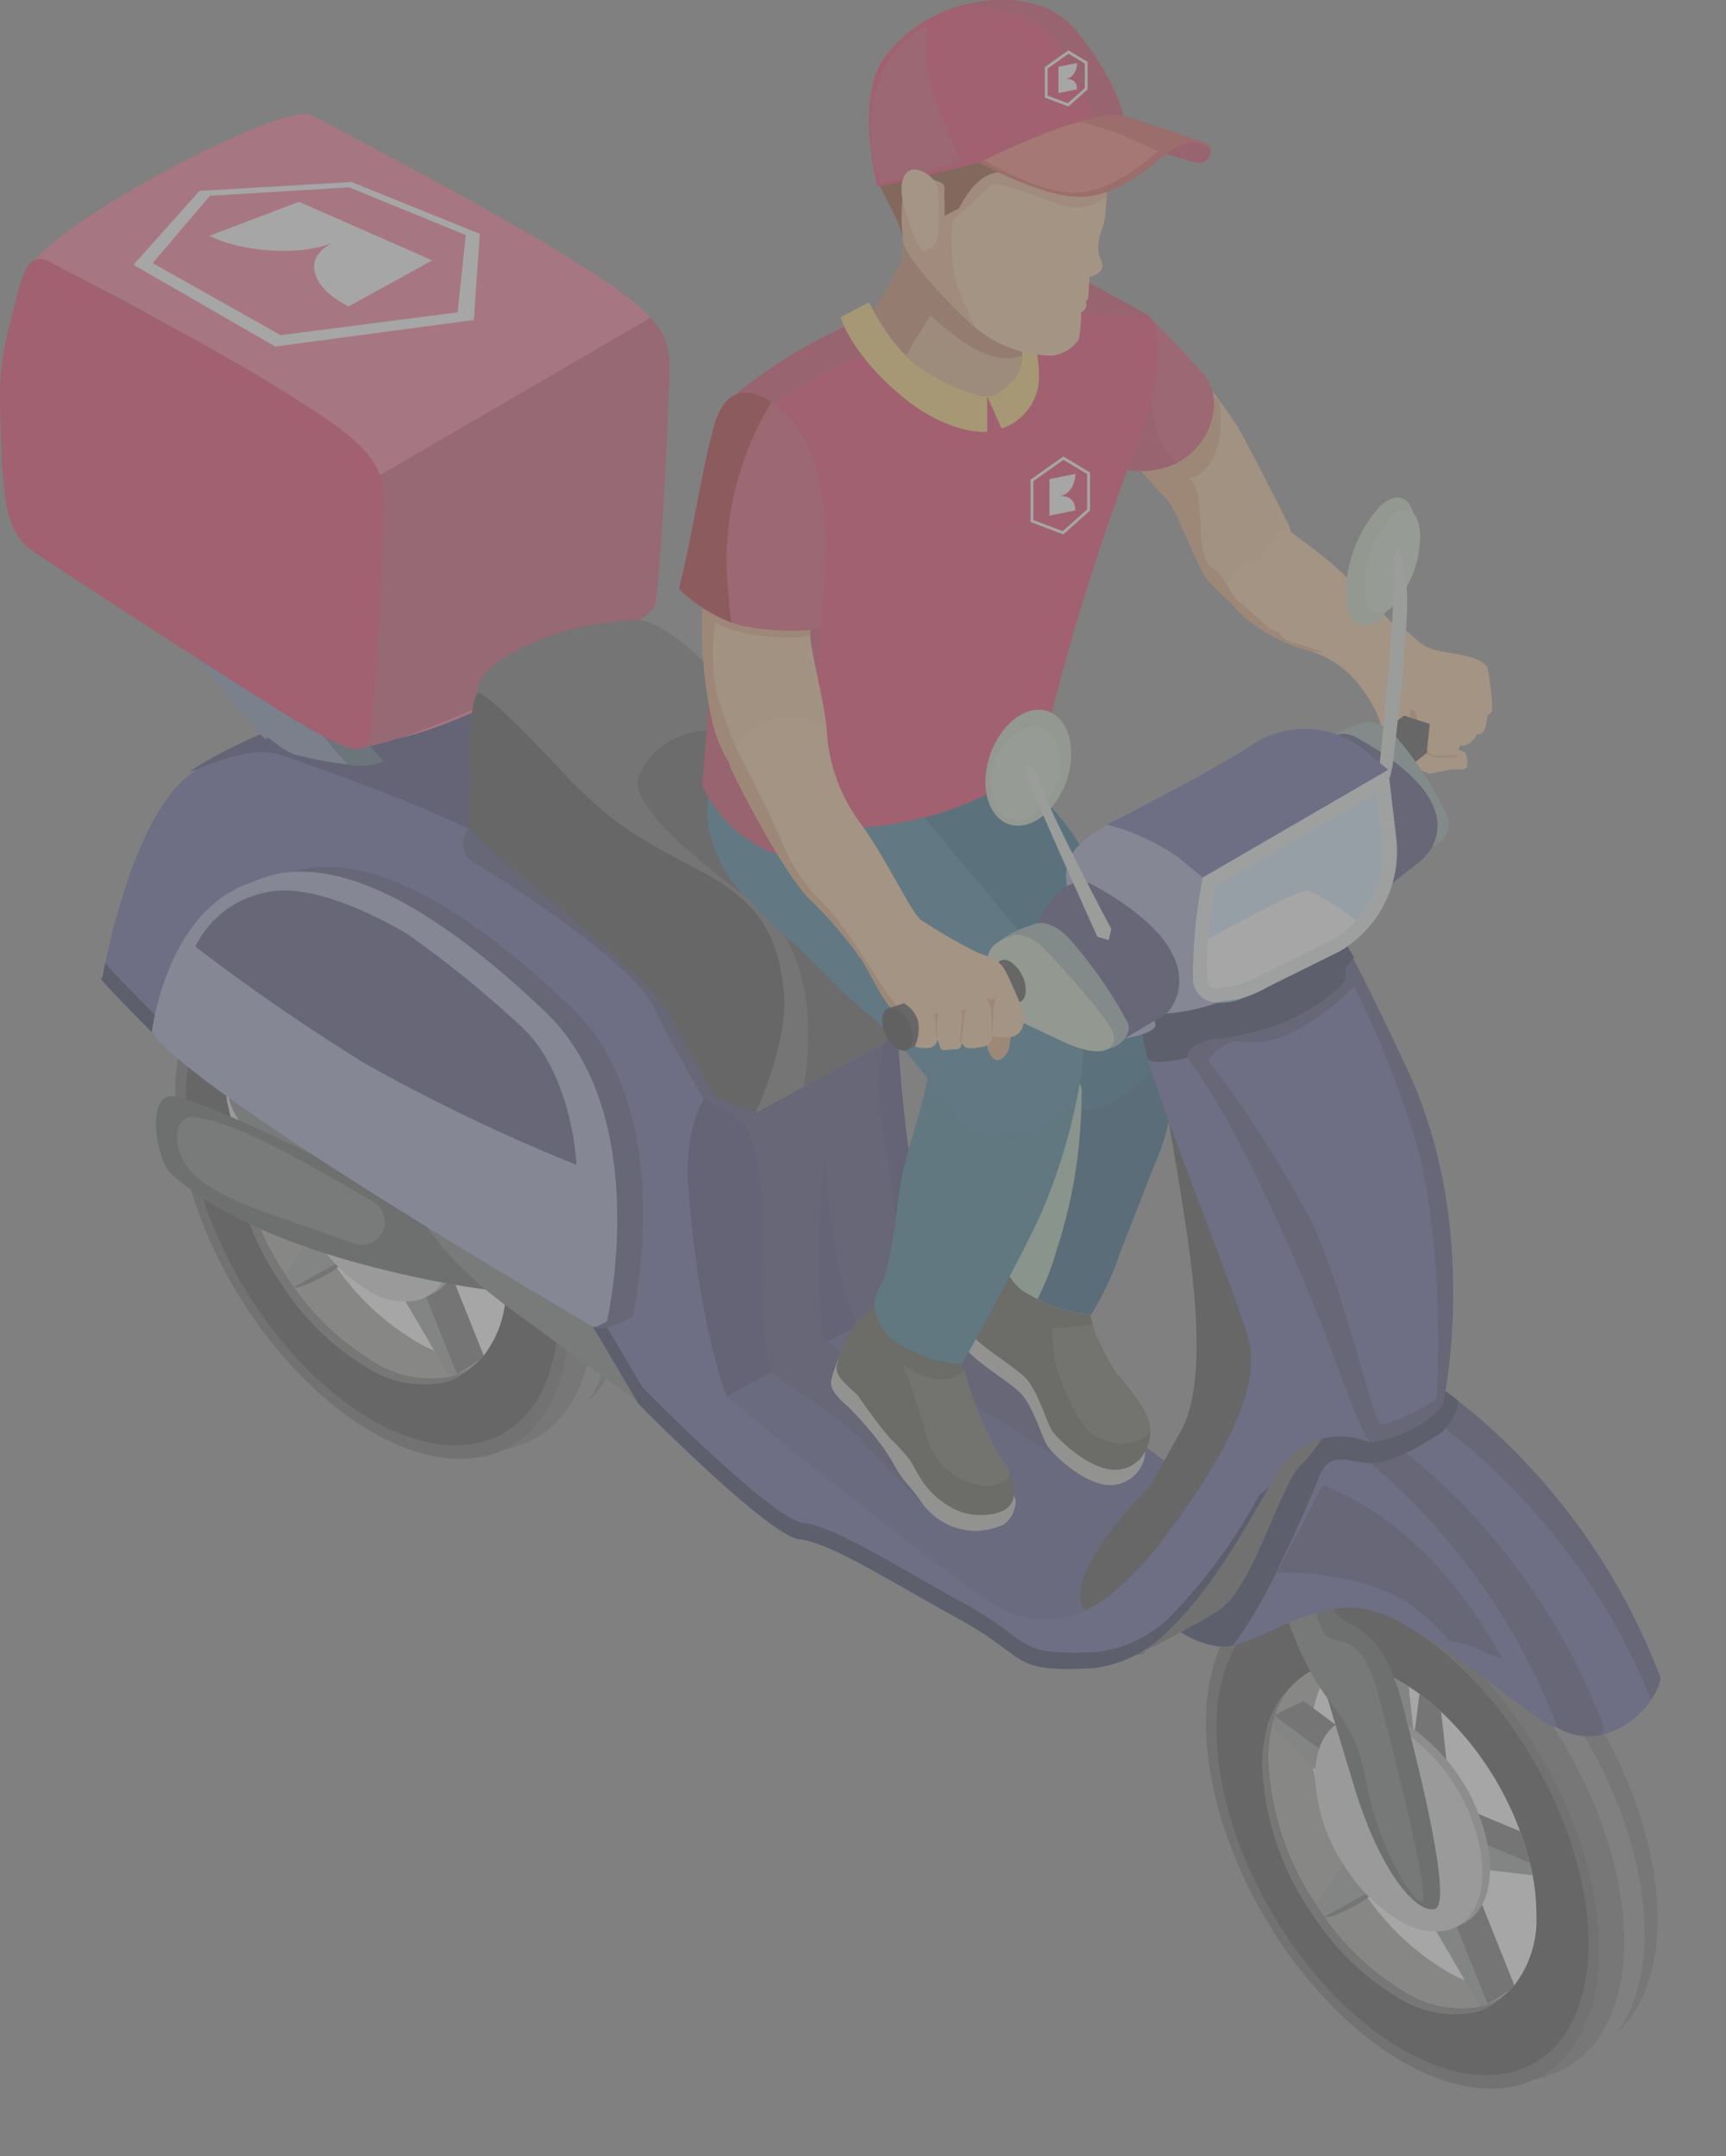 <svg xmlns="http://www.w3.org/2000/svg" width="120.817" height="150.934" viewBox="0 0 120.817 150.934"><rect x="0" y="0" width="120.817" height="150.934" fill="#808080" stroke="none"/><defs><style>.a{opacity:0.3;}.b{fill:#606062;}.c{fill:#818183;}.d{fill:#4f4f51;}.e{fill:#2b2b2d;}.bi,.f{fill:#fff;}.g{fill:#979790;}.h{fill:#595b5a;}.i{fill:#8b8d8c;}.j{fill:#a9aba9;}.k{fill:#d5d6d5;}.l{fill:#f2bc85;}.m{fill:#f9c48e;}.n{fill:#e09c63;}.o{fill:#161618;}.p{fill:#bfcfb8;}.q{fill:#86a49d;}.r{fill:#2b2d65;}.s{fill:#cddac9;}.t{fill:#d8e2d4;}.u{fill:#434545;}.v{fill:#686a6a;}.w{fill:#44478f;}.x{fill:#20225e;}.y{fill:#3f5b72;}.z{fill:#383a7b;}.aa{fill:#003f64;}.ab{fill:#045175;}.ac{fill:#ff6185;}.ad{fill:#c83456;}.ae{fill:#6a80a7;}.af{fill:#ed1849;}.ag{fill:#616363;}.ah{fill:#0e1040;}.ai{fill:#4c4c4e;}.aj{fill:#bdbdb9;}.ak{fill:#3b3b30;}.al{fill:#9dc4a7;}.am{fill:#9496c6;}.an{fill:#59595b;}.ao{fill:#3e3e40;}.ap{fill:#196482;}.aq{fill:#1c688a;}.ar{fill:#d92e55;}.as{fill:#cf2048;}.at{fill:#e5ebeb;}.au{fill:#cfe7d1;}.av{fill:#cee9ff;}.aw{fill:#c5e2c7;}.ax{fill:#6ab1a7;}.ay{fill:#a8020b;}.az{fill:#e2a46f;}.ba{fill:#c4734e;}.bb{fill:#ffd15b;}.bc{fill:#eaa671;}.bd{fill:#89310b;}.be{fill:#f9c794;}.bf{fill:#da3f3c;}.bg{fill:#ff655c;}.bh{fill:#54544a;}.bi{fill-rule:evenodd;}.bj{fill:none;}.bk,.bl{stroke:none;}.bl{fill:#fff;}</style></defs><g class="a"><g transform="translate(0 0)"><path class="b" d="M1209.825,425.586c0,8.718,19.033,27.142,19.033,27.142a25.984,25.984,0,0,0,5.022-2.787c2.15-1.544,3.457-4.454,3.457-8.468,0-8.717-6.158-19.34-13.755-23.726S1209.825,416.867,1209.825,425.586Z" transform="translate(-1193.458 -351.234)"/><ellipse class="c" cx="11.195" cy="19.391" rx="11.195" ry="19.391" transform="translate(9.763 72.239) rotate(-30.335)"/><ellipse class="b" cx="11.196" cy="19.393" rx="11.196" ry="19.393" transform="translate(8.341 72.787) rotate(-30.311)"/><ellipse class="d" cx="11.195" cy="19.391" rx="11.195" ry="19.391" transform="translate(6.576 73.374) rotate(-30.335)"/><ellipse class="e" cx="10.594" cy="18.351" rx="10.594" ry="18.351" transform="translate(7.619 73.969) rotate(-30.335)"/><path class="b" d="M1228.387,442.183a7.558,7.558,0,0,1-1.539,5.008,2.973,2.973,0,0,1-.341.35,4.4,4.4,0,0,1-1.523.965,3.407,3.407,0,0,1-.537.156,7.459,7.459,0,0,1-5.437-1.14,18.152,18.152,0,0,1-5.437-5.135c-.194-.272-.389-.557-.574-.847a19.481,19.481,0,0,1-3.343-10.172,9.72,9.72,0,0,1,.264-2.367,4.184,4.184,0,0,1,.176-.644c1.159-3.517,4.472-4.666,8.447-2.61.156.087.322.176.477.273a4.688,4.688,0,0,1,.439.263c.253.156.5.332.751.507a14.816,14.816,0,0,1,1.51,1.248,21.867,21.867,0,0,1,5.534,8.379,16.121,16.121,0,0,1,.546,1.706,5.069,5.069,0,0,1,.135.5c.077.293.147.584.194.877A14.253,14.253,0,0,1,1228.387,442.183Z" transform="translate(-1193.446 -351.864)"/><path class="f" d="M1228.884,441.71a7.551,7.551,0,0,1-1.539,5.008,2.961,2.961,0,0,1-.341.35,4.364,4.364,0,0,1-1.52.965,3.451,3.451,0,0,1-.537.156,7.46,7.46,0,0,1-5.437-1.14,18.184,18.184,0,0,1-5.437-5.135c-.194-.272-.389-.557-.575-.847a19.5,19.5,0,0,1-3.355-10.175,9.865,9.865,0,0,1,.263-2.368,4.666,4.666,0,0,1,.176-.643c1.16-3.517,4.473-4.666,8.448-2.61.156.087.322.176.478.273a4.93,4.93,0,0,1,.438.263c.253.156.5.332.751.507a14.826,14.826,0,0,1,1.51,1.248,21.845,21.845,0,0,1,5.534,8.379,15.651,15.651,0,0,1,.546,1.706,4.723,4.723,0,0,1,.136.5c.078.294.147.585.194.878A14.124,14.124,0,0,1,1228.884,441.71Z" transform="translate(-1193.48 -351.831)"/><path class="g" d="M1222.449,445.644a17.984,17.984,0,0,1-5.438-5.137q-.3-.412-.577-.849a19.511,19.511,0,0,1-3.354-10.175,10.051,10.051,0,0,1,.261-2.362,5.9,5.9,0,0,1,.186-.65,5.77,5.77,0,0,1,1.255-2.183,4.83,4.83,0,0,0-4.2,3.592,5.794,5.794,0,0,0-.186.65,10.045,10.045,0,0,0-.261,2.362,19.522,19.522,0,0,0,3.354,10.176q.279.436.577.848a17.982,17.982,0,0,0,5.438,5.137,7.468,7.468,0,0,0,5.438,1.141,3.638,3.638,0,0,0,.53-.161,4.456,4.456,0,0,0,1.682-1.132A8.064,8.064,0,0,1,1222.449,445.644Z" transform="translate(-1193.48 -351.833)"/><path class="h" d="M1223.515,437.239l3.858,9.636a2.956,2.956,0,0,1-.341.35c-.038.009-1.481.955-1.52.965l-4.4-10.021-4.064,2.6c-.378.367-2.757,1.591-2.943,1.3l5.067-7.512-8.556-6.518c.039-.234,1.88-.9,1.951-1.1l7.4,5.456.769-5.924a14.726,14.726,0,0,1,1.51,1.248l.7,6.362,4.83,2.017c.215.566.537,1.627.682,2.2Z" transform="translate(-1193.514 -351.988)"/><path class="i" d="M1217.21,435.574l-3.7,5.574q.279.436.577.848l5.436-3.014,5.44,9.289a3.846,3.846,0,0,0,.53-.161l-3.941-9.847,7.078.836c-.047-.285-.111-.579-.186-.874l-7.47-3.121-1.013-9.217c-.145-.093-.289-.178-.434-.261s-.32-.179-.48-.266l-1.058,8.051-7.39-5.455a6.038,6.038,0,0,0-.186.65Z" transform="translate(-1193.5 -351.909)"/><path class="j" d="M1214.2,432.057a12.192,12.192,0,0,0,2.1,6.358c.117.186.237.36.36.53a11.258,11.258,0,0,0,3.4,3.211,4.672,4.672,0,0,0,3.4.712,2.554,2.554,0,0,0,.33-.1c1.3-.48,2.126-1.868,2.126-3.952a8.823,8.823,0,0,0-.167-1.682c-.03-.178-.07-.362-.117-.546a13.228,13.228,0,0,0-5.3-7.71c-.093-.057-.18-.112-.271-.164s-.2-.111-.3-.165c-2.483-1.288-4.552-.565-5.276,1.627a3.435,3.435,0,0,0-.113.406A6.26,6.26,0,0,0,1214.2,432.057Z" transform="translate(-1193.768 -352.09)"/><path class="k" d="M1213.631,432.337a12.178,12.178,0,0,0,2.1,6.358q.176.279.361.53a11.241,11.241,0,0,0,3.4,3.21,4.678,4.678,0,0,0,3.4.713,2.418,2.418,0,0,0,.331-.1c1.3-.479,2.127-1.867,2.127-3.951a8.981,8.981,0,0,0-.167-1.682c-.031-.178-.07-.362-.117-.546a13.245,13.245,0,0,0-5.3-7.71c-.093-.055-.18-.111-.271-.164s-.2-.111-.3-.165c-2.484-1.287-4.557-.567-5.277,1.627a3.229,3.229,0,0,0-.113.405A6.265,6.265,0,0,0,1213.631,432.337Z" transform="translate(-1193.728 -352.11)"/><path class="e" d="M1301.832,397.742a2.5,2.5,0,0,0,1.567,1.621c.662.169,1.033-.279.829-1.01a2.5,2.5,0,0,0-1.567-1.62C1302,396.565,1301.627,397.017,1301.832,397.742Z" transform="translate(-1199.991 -349.873)"/><path class="l" d="M1286.967,389.331c-.935.322-.907,1.4-1.315,1.521l-.117.029a.923.923,0,0,1-.769-.02c-.03-.02-.127-.108-.273-.234-.526-.5-1.608-1.579-1.734-1.724-.692-.78-2.153-4.95-2.895-5.7-.39-.389-1.218-1.3-1.919-2.094-.682-.743-1.248-1.383-1.248-1.383l5.388-5.35s.711.907,1.451,1.91c.575.789,1.159,1.608,1.462,2.143.72,1.248,3.478,6.713,3.478,6.713a2.939,2.939,0,0,1,.088.39C1288.741,386.437,1288.955,388.649,1286.967,389.331Z" transform="translate(-1198.209 -348.287)"/><path class="m" d="M1303.235,398.929l-.35.332a4.226,4.226,0,0,1-.214.993.491.491,0,0,1-.564.264l.009.088c.02.087-.361.507-.6.634a.667.667,0,0,1-.516.049l-.155.311s.273.117.428.165.253.65.205,1c-.069.35-.887.176-1.16.224l-1.48.293a3.633,3.633,0,0,1-1.2-.634c-.391-.253-.78-.535-1.092-.76a1.769,1.769,0,0,1-.557-.594,9.073,9.073,0,0,1-.692-1.9,10.117,10.117,0,0,0-1.656-2.645,7.041,7.041,0,0,0-3.82-2.229,13.239,13.239,0,0,1-3.344-1.73,7.5,7.5,0,0,1-1.428-1.329,4.379,4.379,0,0,1,.311-.341h.009c.03-.039-.776-1.065-.76-1.1.842-2.025,2.038-1.115,2.569-2.025,1.138-1.951,1.417-2.007,1.943-1.627.78.557,1.793,1.325,2.563,1.951,1.286,1.042,4.023,3.869,4.384,4.273s1,.487,1.647,1.115.955.887,2.68,1.14c1.715.273,2.269.614,2.5,1.033A17.556,17.556,0,0,1,1303.235,398.929Z" transform="translate(-1198.772 -349.126)"/><path class="n" d="M1298.859,400.04a17.011,17.011,0,0,1,.4,1.73,1.982,1.982,0,0,0,.767,1.183,12.9,12.9,0,0,0,1.663.007l.216.141s-.914-.008-1.208,0a1.13,1.13,0,0,1-1.224-.48c-.446-.633-1.006-1.235-1-1.691S1298.283,399.231,1298.859,400.04Z" transform="translate(-1199.755 -350.091)"/><path class="n" d="M1291.374,394.163c-.257-.192-.593-.125-.893-.192-.372-.084-.749-.156-1.121-.246a13.263,13.263,0,0,1-3.344-1.73,7.511,7.511,0,0,1-1.428-1.329c-.526-.5-1.608-1.579-1.734-1.724-.692-.78-2.153-4.95-2.895-5.7-.39-.389-1.218-1.3-1.919-2.094l3.76-6.224s.907.7,1.871,1.5a9.616,9.616,0,0,1,.068,1.988c-.108,1.432-.76,3.079-2.173,3.409,1.276,1.063.215,5.623,1.715,6.317.439.2,1.18,1.724,1.627,2.192a.628.628,0,0,0,.079.077,1.614,1.614,0,0,1,.293.205c.009.009.02.02.029.02l.323.293a6.755,6.755,0,0,0,.731.663c.315.232.545.58.877.786.167.1.419.1.564.215.076.058.131.205.2.279a1.355,1.355,0,0,0,.323.234,3.771,3.771,0,0,0,.743.265A20.891,20.891,0,0,1,1291.374,394.163Z" transform="translate(-1198.305 -348.326)"/><path class="e" d="M1297.783,400.217l-2.859,2.151,1.759,2.621,2.688-2.156.216-2.032Z" transform="translate(-1199.504 -350.123)"/><path class="o" d="M1294.609,403.524a2.5,2.5,0,0,0,1.568,1.62c.662.169,1.033-.279.829-1.008a2.5,2.5,0,0,0-1.568-1.62C1294.776,402.347,1294.405,402.8,1294.609,403.524Z" transform="translate(-1199.478 -350.284)"/><path class="p" d="M1293.1,401.621s.989-.323,2.274,1.047,3.891,4.459,4.185,5.4.112,2.489-3.237.869-3.79-1.512-4.338-3.1S1290.277,402.483,1293.1,401.621Z" transform="translate(-1199.245 -350.22)"/><path class="q" d="M1294.75,400.727s.99-.323,2.275,1.048a24.459,24.459,0,0,1,3.608,5.6c.295.944-.55,3.2-3.9,1.579s-4.33-3.215-4.878-4.8S1291.928,401.588,1294.75,400.727Z" transform="translate(-1199.273 -350.157)"/><path class="r" d="M1295.066,413.284l3.579-2.838s4.572-3.585-4.6-8.633c-2.148-1.182-3.974,2.685-3.974,2.685Z" transform="translate(-1199.159 -350.22)"/><path class="p" d="M1298.512,386.127a9.1,9.1,0,0,1-2.438,6.079c-1.346,1.182-2.437.372-2.437-1.8a9.118,9.118,0,0,1,2.437-6.079C1297.422,383.147,1298.512,383.952,1298.512,386.127Z" transform="translate(-1199.413 -348.955)"/><path class="s" d="M1298.914,386.6a7.372,7.372,0,0,1-1.974,4.923c-1.091.958-1.973.3-1.973-1.457a7.381,7.381,0,0,1,1.973-4.923C1298.031,384.186,1298.914,384.839,1298.914,386.6Z" transform="translate(-1199.507 -349.02)"/><path class="t" d="M1298.063,390.608c.21,2.341-1,12.262-1,12.262l-.177.777-.8-.232s1.273-11.606,1.03-14.629a4.886,4.886,0,0,1,.2-1.115C1297.512,387.4,1297.909,388.911,1298.063,390.608Z" transform="translate(-1199.587 -349.229)"/><path class="k" d="M1209.109,427.1a12.2,12.2,0,0,0,2.1,6.358c.117.186.238.362.36.53a11.244,11.244,0,0,0,3.4,3.211,4.676,4.676,0,0,0,3.4.712,2.333,2.333,0,0,0,.331-.1c1.3-.479,2.126-1.867,2.126-3.951a8.813,8.813,0,0,0-.167-1.682c-.03-.178-.07-.362-.117-.546a13.236,13.236,0,0,0-5.3-7.71c-.093-.055-.18-.111-.271-.164s-.2-.111-.3-.165c-2.483-1.288-4.552-.567-5.276,1.627a3.517,3.517,0,0,0-.113.4A6.311,6.311,0,0,0,1209.109,427.1Z" transform="translate(-1193.407 -351.739)"/><path class="u" d="M1247.387,446.253l-14.881-6.688s-17.4-5.889-18.18-7.224-5.528-6.459-3.709-6.3,8.435,3.355,16.451,7.4S1245.581,441.679,1247.387,446.253Z" transform="translate(-1193.484 -351.958)"/><path class="v" d="M1210.608,426.866c-1.312-.141-1.678,1.634-.619,3.328.881,1.405,2.712,3.081,6.492,4.366,7.953,2.7,15.044,5.2,15.044,5.2s-1.65-3.222-7.849-6.812C1218.9,430.173,1213.215,427.147,1210.608,426.866Z" transform="translate(-1193.425 -352.016)"/><path class="v" d="M1227.918,429.959s-1.178,4.869,7.787,11.38,12.355,9.391,12.649,7.291.966-5.218.966-5.218Z" transform="translate(-1194.74 -352.236)"/><path class="b" d="M1287.485,473.047c0,8.717,19.033,27.141,19.033,27.141a25.934,25.934,0,0,0,5.022-2.787c2.151-1.544,3.457-4.454,3.457-8.467,0-8.718-6.158-19.34-13.755-23.726S1287.485,464.332,1287.485,473.047Z" transform="translate(-1198.975 -354.606)"/><ellipse class="c" cx="11.195" cy="19.391" rx="11.195" ry="19.391" transform="translate(81.907 116.328) rotate(-30.335)"/><ellipse class="b" cx="11.195" cy="19.391" rx="11.195" ry="19.391" transform="translate(80.485 116.876) rotate(-30.335)"/><path class="r" d="M1315.227,471.06a3.349,3.349,0,0,1-.673,1.486,5.78,5.78,0,0,1-3.517,2.493,4.341,4.341,0,0,1-3.03-.516c-5.086-2.728-7.512-10.59-10.25-11.3-2.137-.557-7.1-.243-9.2-.077-.321.02-.575.038-.743.059-.136.009-.214.02-.214.02l2.323-10.074.175-.778.088-.372.155-.682a4.886,4.886,0,0,1,2.593-2.056,4.976,4.976,0,0,1,1.5-.263h.009q.283.014.565,0a.019.019,0,0,0,.026,0l0,0a11.718,11.718,0,0,1,6.038,2.68c.6.448,1.238.974,1.9,1.568A45.186,45.186,0,0,1,1315.227,471.06Z" transform="translate(-1198.984 -353.589)"/><path class="w" d="M1314.529,472.734a5.778,5.778,0,0,1-3.517,2.492,4.341,4.341,0,0,1-3.03-.516c-.984-.165-3.615-2.466-6.82-4.745-1.374-2.086-2.543-3.85-3.771-4.161-2.137-.557-7.1-.243-9.2-.077-.594.038-.954.077-.954.077l.557-2.415,1.765-7.658.264-1.15.156-.682a3.913,3.913,0,0,1,.321-.464,5.022,5.022,0,0,1,.916-.877,4.77,4.77,0,0,1,1.354-.712,4.972,4.972,0,0,1,1.5-.263h.009c.188.009.377.009.565,0a.019.019,0,0,0,.026,0l0,0a11.711,11.711,0,0,1,6.038,2.678c.6.449,1.238.974,1.9,1.569A46.227,46.227,0,0,1,1314.529,472.734Z" transform="translate(-1198.958 -353.773)"/><path class="r" d="M1310.916,474.668a1.589,1.589,0,0,1-.186.634,4.34,4.34,0,0,1-3.03-.516c-.984-.165-3.615-2.466-6.82-4.745a39.54,39.54,0,0,0-4.677-2.9,6.745,6.745,0,0,0-4.686-.557,56.167,56.167,0,0,0-7.269.176c-.594.039-.954.079-.954.079l2.322-10.074.264-1.15.156-.682a4.445,4.445,0,0,1,1.236-1.336,4.539,4.539,0,0,1,1.354-.72,5.132,5.132,0,0,1,1.169-.243,3.071,3.071,0,0,1,.332-.02h.009c.188.009.377.009.565,0a.019.019,0,0,0,.026,0l0,0c.068.009.136.009.2.02a11.95,11.95,0,0,1,5.837,2.66c.6.449,1.238.974,1.9,1.568A45.181,45.181,0,0,1,1310.916,474.668Z" transform="translate(-1198.678 -353.845)"/><path class="x" d="M1274.61,460.873a28.133,28.133,0,0,1-4.765,3.693c-.73-.535-2.465.75-4.16-.186-4.931-2.7-11.6-6.874-13.738-7.112-.42-.039-1.443-2.329-1.979-2.455a21.121,21.121,0,0,1-5.7-6.6c-.147-.3-.215-.464-.215-.464s-1.9-4.862-2.65-14.363c-.751-9.325,5.68-9.412,5.914-9.412-.215-.244-3.722-3.946-6.11-7.006-2.465-3.166-21.795-12.86-29.571-13.582a12.918,12.918,0,0,0-5.164.634c2.533-1.832,11.575-5.852,15.647-5.69,12.228.487,31.5,7.454,33.965,10.62,2.387,3.066.194,6.236.409,6.479-.234,0-.974.614-.224,9.94.76,9.5,2.661,14.362,2.661,14.362a.026.026,0,0,1,.02.009c.634.535,16.953,13.991,19.5,14.965C1279.444,455.086,1273.325,460.971,1274.61,460.873Z" transform="translate(-1193.22 -349.989)"/><path class="y" d="M1214.536,392.318a55.772,55.772,0,0,0,1.858,6,43.374,43.374,0,0,0,3.344,4.18,4.426,4.426,0,0,1-2.523.22c-1.011-.367-3.224-2.415-3.131-2.034s-1.458-1.259-2.973-3.367-9.371-8.3-9.349-9.827S1214.536,392.318,1214.536,392.318Z" transform="translate(-1192.885 -349.202)"/><path class="z" d="M1277.485,464.04a28.136,28.136,0,0,1-4.765,3.693c-.73-.535-2.465.75-4.16-.186-4.931-2.7-11.6-6.874-13.738-7.112-.42-.039-1.443-2.329-1.978-2.455a21.12,21.12,0,0,1-5.7-6.6c-.147-.3-.215-.464-.215-.464l14.878-8.019a.026.026,0,0,1,.02.009c.634.535,16.953,13.991,19.5,14.965C1282.318,458.253,1276.2,464.138,1277.485,464.04Z" transform="translate(-1196.094 -353.156)"/><path class="aa" d="M1279.7,426.862c-.01.252-.024.5-.038.753a13.689,13.689,0,0,1-1.225,5.633l-2.469,6.309a19.977,19.977,0,0,1-2.011,4.284h-.058a9.068,9.068,0,0,1-3.693-1.08,5.633,5.633,0,0,1-.517-.273,3.317,3.317,0,0,1-1.832-2.621,2.474,2.474,0,0,1,.039-.692,3.874,3.874,0,0,0,1.325-2.426,14.55,14.55,0,0,1,1.958-4.7c.643-.8,0-2.48,0-2.485-.361-.948,2.9-1.208,3.355-1.372a10.6,10.6,0,0,0,2.415-1.826l2.694-2.137A15.261,15.261,0,0,1,1279.7,426.862Z" transform="translate(-1197.58 -351.829)"/><path class="ab" d="M1257.316,412.809a3.784,3.784,0,0,0,.009.665,5.188,5.188,0,0,0,.732,1.979,13.081,13.081,0,0,0,2.854,3.11c.333.267.552.419.552.419s5.608,6.553,7.082,7.617a5.6,5.6,0,0,0,5.595,1.044,9.858,9.858,0,0,0,3.7-2.909,3.44,3.44,0,0,0,1.011-1.834c.111-1.159-.91-2.224-.731-3.374l.245.3c-1.877-3.291-3.819-6.555-5.636-9.879a16.372,16.372,0,0,0-6.416-6.428c-1.664-.8-4.237-1.662-4.237-1.662a62.371,62.371,0,0,0-4.346,9.12A8.554,8.554,0,0,0,1257.316,412.809Z" transform="translate(-1196.831 -350.24)"/><path class="e" d="M1284.028,418.423s-6.066.31-6.088.54,1.945,11.282,2.618,15.488,2.253,13.294.1,17.129l-2.149,3.835s-6.512,6.438-4.552,8.753,9.986-5.471,9.986-5.471,9.29-7.139,8.655-12.727S1284.028,418.423,1284.028,418.423Z" transform="translate(-1197.989 -351.416)"/><path class="ac" d="M1239.257,372.415c0,2.962-.65,15.2-.993,16.788s-17.3,10.894-20.013,9.336c-2.164-1.247-4.375-10.659-5.973-14.956a5.282,5.282,0,0,0-1.092-2.066c-1.559-1.062-2.1-2.777-2.241-6.82s-14.049-9.661-14.049-9.661c2.951-3.449,17.548-11.068,19.322-10.064,0,0,12.306,6.439,17.528,9.685,2.981,1.858,5.009,3.166,6.187,4.491A4.582,4.582,0,0,1,1239.257,372.415Z" transform="translate(-1192.397 -346.901)"/><path class="ad" d="M1240.954,373.506c0,2.962-.65,15.2-.993,16.788s-14.749,9.048-20.494,10.037c0,0,.906-13.665-.693-17.962l20.856-12.137A4.588,4.588,0,0,1,1240.954,373.506Z" transform="translate(-1194.094 -347.992)"/><path class="ae" d="M1211.818,392.554a55.692,55.692,0,0,0,1.858,6,43.48,43.48,0,0,0,3.344,4.18,26.612,26.612,0,0,1-3.727-.7c-1.011-.365-2.02-1.493-1.927-1.115s-1.457-1.259-2.973-3.367-9.37-8.3-9.353-9.828S1211.818,392.554,1211.818,392.554Z" transform="translate(-1192.692 -349.218)"/><path class="af" d="M1195.787,366.066s10.533,5.439,15.76,8.689,7.515,4.805,7.515,7.765-.662,15.194-1,16.789-2.172.537-4.885-1.03-17.049-10.912-18.61-11.969-2.1-2.771-2.239-6.821-.34-5.574.542-9.032S1194.016,365.072,1195.787,366.066Z" transform="translate(-1192.206 -347.678)"/><path class="u" d="M1241.891,449.114l-14.882-6.688s-15.142-1.875-21.96-8.076c-1.144-1.041-1.749-5.608.071-5.445s8.435,3.355,16.451,7.4S1240.086,444.541,1241.891,449.114Z" transform="translate(-1193.041 -352.161)"/><path class="v" d="M1206.782,430.481c-1.313-.141-1.68,1.635-.619,3.327.88,1.405,3.111,2.518,6.892,3.8,1.76.6,3.385,1.178,4.848,1.72a1.62,1.62,0,0,0,1.429-2.888q-.47-.293-.98-.586C1213.573,433.093,1209.389,430.766,1206.782,430.481Z" transform="translate(-1193.154 -352.273)"/><path class="v" d="M1222.479,432.822s-1.178,4.868,7.786,11.38,12.36,9.387,12.649,7.291.966-5.218.966-5.218Z" transform="translate(-1194.353 -352.439)"/><ellipse class="d" cx="11.195" cy="19.391" rx="11.195" ry="19.391" transform="translate(78.719 117.462) rotate(-30.335)"/><ellipse class="e" cx="10.594" cy="18.351" rx="10.594" ry="18.351" transform="translate(79.762 118.057) rotate(-30.335)"/><path class="b" d="M1306.048,489.643a7.554,7.554,0,0,1-1.539,5.008,2.993,2.993,0,0,1-.342.352,4.373,4.373,0,0,1-1.52.963,3.315,3.315,0,0,1-.537.156,7.454,7.454,0,0,1-5.436-1.14,18.161,18.161,0,0,1-5.437-5.134c-.2-.273-.39-.557-.576-.848a19.492,19.492,0,0,1-3.35-10.173,9.754,9.754,0,0,1,.263-2.367,4.246,4.246,0,0,1,.177-.643c1.159-3.518,4.472-4.668,8.447-2.611.156.088.322.176.479.273a5.048,5.048,0,0,1,.438.262c.253.156.5.332.75.507a15.118,15.118,0,0,1,1.51,1.248,21.872,21.872,0,0,1,5.534,8.379,16.031,16.031,0,0,1,.546,1.706,5.1,5.1,0,0,1,.136.5q.118.433.194.877A14.18,14.18,0,0,1,1306.048,489.643Z" transform="translate(-1198.963 -355.236)"/><path class="f" d="M1306.541,489.17a7.556,7.556,0,0,1-1.539,5.008,2.918,2.918,0,0,1-.341.352,4.39,4.39,0,0,1-1.52.963,3.4,3.4,0,0,1-.537.156,7.455,7.455,0,0,1-5.437-1.14,18.158,18.158,0,0,1-5.437-5.134c-.194-.273-.389-.557-.574-.848a19.468,19.468,0,0,1-3.353-10.173,9.7,9.7,0,0,1,.264-2.367,4.038,4.038,0,0,1,.176-.643c1.159-3.518,4.472-4.668,8.447-2.611.156.088.322.176.478.273a4.68,4.68,0,0,1,.438.263c.253.156.5.332.751.507a15.127,15.127,0,0,1,1.51,1.248,21.863,21.863,0,0,1,5.534,8.379,16.062,16.062,0,0,1,.547,1.706,5.138,5.138,0,0,1,.136.5c.077.293.147.584.195.877A14.269,14.269,0,0,1,1306.541,489.17Z" transform="translate(-1198.998 -355.203)"/><path class="g" d="M1300.112,493.1a17.974,17.974,0,0,1-5.438-5.137q-.3-.412-.577-.848a19.5,19.5,0,0,1-3.354-10.176,9.994,9.994,0,0,1,.261-2.362,5.476,5.476,0,0,1,.186-.65,5.747,5.747,0,0,1,1.255-2.183,4.829,4.829,0,0,0-4.2,3.592,5.67,5.67,0,0,0-.186.65,10.058,10.058,0,0,0-.261,2.362,19.5,19.5,0,0,0,3.354,10.176q.279.437.577.848a17.976,17.976,0,0,0,5.439,5.138,7.473,7.473,0,0,0,5.437,1.141,3.937,3.937,0,0,0,.53-.161,4.472,4.472,0,0,0,1.682-1.132A8.068,8.068,0,0,1,1300.112,493.1Z" transform="translate(-1198.998 -355.205)"/><path class="h" d="M1301.177,484.7l3.858,9.636a2.848,2.848,0,0,1-.341.352c-.038.009-1.481.954-1.52.963l-4.4-10.021-4.064,2.6c-.378.367-2.757,1.593-2.943,1.3l5.067-7.513-8.555-6.518c.038-.235,1.88-.9,1.951-1.1l7.4,5.457.769-5.925a14.9,14.9,0,0,1,1.51,1.248l.7,6.362,4.831,2.017c.214.565.537,1.628.682,2.2Z" transform="translate(-1199.032 -355.36)"/><path class="i" d="M1294.872,483.033l-3.7,5.574q.279.437.577.848l5.436-3.013,5.44,9.289a3.874,3.874,0,0,0,.53-.161l-3.943-9.853,7.078.836c-.049-.285-.112-.579-.186-.873l-7.471-3.123-1.012-9.217c-.145-.093-.289-.178-.433-.261-.161-.093-.321-.179-.481-.266l-1.056,8.058-7.39-5.456a5.816,5.816,0,0,0-.186.65Z" transform="translate(-1199.018 -355.281)"/><path class="j" d="M1291.861,479.518a12.181,12.181,0,0,0,2.1,6.358q.176.279.36.53a11.229,11.229,0,0,0,3.4,3.21,4.66,4.66,0,0,0,3.4.712,2.578,2.578,0,0,0,.331-.1c1.3-.48,2.126-1.867,2.126-3.951a8.891,8.891,0,0,0-.167-1.682c-.03-.178-.07-.363-.117-.547a13.233,13.233,0,0,0-5.3-7.71c-.093-.057-.18-.111-.271-.164s-.2-.112-.3-.165c-2.484-1.288-4.557-.567-5.277,1.626a3.263,3.263,0,0,0-.113.406A6.206,6.206,0,0,0,1291.861,479.518Z" transform="translate(-1199.286 -355.463)"/><path class="k" d="M1291.292,479.8a12.2,12.2,0,0,0,2.1,6.358c.117.186.237.359.36.529a11.248,11.248,0,0,0,3.4,3.211,4.672,4.672,0,0,0,3.4.713,2.562,2.562,0,0,0,.331-.1c1.3-.48,2.126-1.868,2.126-3.952a8.813,8.813,0,0,0-.167-1.682c-.031-.178-.071-.362-.117-.546a13.222,13.222,0,0,0-5.3-7.71c-.093-.057-.18-.112-.27-.164s-.2-.112-.3-.165c-2.483-1.288-4.552-.565-5.277,1.627a3.564,3.564,0,0,0-.113.405A6.379,6.379,0,0,0,1291.292,479.8Z" transform="translate(-1199.246 -355.483)"/><path class="u" d="M1288.372,456.18s3.666,10.1,3.98,10.635c.948,1.6,3.191.5,4.771,6.5,1.358,5.158,3.506,14.012,2.306,14.407s-3.8-2.394-5.667-8.566-6.273-20.8-6.273-20.8Z" transform="translate(-1198.976 -354.099)"/><path class="ag" d="M1287.977,458.891s3.309,9.12,3.593,9.6c.856,1.444,2.508-.725,3.933,4.687,1.226,4.656,3.117,12.209,3.1,14.056-.013,1.141-2.981-2.6-4.04-8.322-1.249-6.753-4.08-3.379-7.382-18.061C1287.064,460.335,1287.977,458.891,1287.977,458.891Z" transform="translate(-1198.953 -354.292)"/><path class="w" d="M1307.455,474.838c-.984-.165-3.615-2.466-6.82-4.745a39.6,39.6,0,0,0-4.677-2.9,6.747,6.747,0,0,0-4.687-.557c-2.513.517-4.754,2.044-6.508,2.437a2.751,2.751,0,0,1-1.315.029,6.112,6.112,0,0,1-3.623-2.094l2.748-5.446,2.308-4.579s.331-2.465,2.143-3.333a3.145,3.145,0,0,1,1.745-.279,3.4,3.4,0,0,1,.6.1c.126.03.264.059.4.1a13.249,13.249,0,0,1,4.589,2.757h.01c.263.224.545.464.828.722A45.259,45.259,0,0,1,1307.455,474.838Z" transform="translate(-1198.431 -353.897)"/><path class="r" d="M1300.5,469.132a5.975,5.975,0,0,1,2.6.877,6.066,6.066,0,0,1,1.136.418c-2.057-3.809-6.147-9.735-12.616-12.217,0,0-1.9,3.68-3.234,6.156a16.412,16.412,0,0,1,4.273.316,12.89,12.89,0,0,1,5.212,1.973A14.22,14.22,0,0,1,1300.5,469.132Z" transform="translate(-1199.039 -354.243)"/><path class="ah" d="M1300.528,451.68a3.674,3.674,0,0,1-1.3,2.269c-1.617,1.013-3.391,2.044-4.861,2.056h0c-1.471.02-2.835-1-3.615.993-.35.907-1.451,3.5-2.738,6.149a34.54,34.54,0,0,1-3.244,5.612,2.739,2.739,0,0,1-1.315.029,6.112,6.112,0,0,1-3.623-2.094l2.748-5.446c1.939-2.631,4.219-5.759,6.2-8.2.293-.372.584-.721.867-1.052a15.744,15.744,0,0,1,2.748-2.739,1.284,1.284,0,0,1,.682-.272c.234.009.517.009.818.009h.01c.188.009.377.009.565,0a.018.018,0,0,0,.026,0l0,0A11.748,11.748,0,0,1,1300.528,451.68Z" transform="translate(-1198.432 -353.588)"/><path class="r" d="M1299.219,449.494s-1.306,2.026-5.056,2.65a6.131,6.131,0,0,1-.8-1.4c-.929-2.182-2.523-7.262-6.333-15.4-5.349-11.448-8.837-13.717-9.236-14.36a12.127,12.127,0,0,0-.692-1.013,2.693,2.693,0,0,1-.205-.682c.194-1.773,13.953-4.491,13.953-4.491s.621-.021,5.874,11.2S1299.219,449.494,1299.219,449.494Z" transform="translate(-1198.223 -351.159)"/><path class="ai" d="M1277.858,469.7a51.767,51.767,0,0,0,5.772-3.1c2.353-1.545,4.3-8.792,5.7-10.131a11,11,0,0,0,2.18-3.134s-3.641-1.068-6.077,4.048a136.084,136.084,0,0,1-7.125,12.317Z" transform="translate(-1198.292 -353.89)"/><path class="w" d="M1288.683,451.3a5.282,5.282,0,0,0-.557-.186,6.144,6.144,0,0,0-.995-.205,5.04,5.04,0,0,0-5.076,2.71c-1.7,2.806-4.228,7.725-7.473,10.786a8.685,8.685,0,0,1-5.358,2.689c-5.876.3-4.355-.712-9.29-3.411s-9.091-5.4-11.24-5.622-11.24-9.46-11.24-9.46-6.441-10.972-6.947-11.409-1.773-1.672-2.085-1.638c-.371,0-17.186-5.2-23.491-11.448-6.323-6.255-5.027-5.29-5.027-5.29s2.251-13.271,7.425-14.986c1.6-.517,3.419-1.231,5.164-.634,21.18,7.254,24.439,12.121,26.905,15.288,2.386,3.06,7.235,5.574,7.45,5.817-.234,0-6.664.087-5.914,9.412.751,9.5,2.65,14.362,2.65,14.362s4.2,3.468,8.732,7.06c4.58,3.634,9.49,7.415,10.8,7.912a6.511,6.511,0,0,0,5.251.176,10.757,10.757,0,0,0,3.186-2.192,24.673,24.673,0,0,0,2.738-3.128c5.241-6.975,6.382-10.893,5.945-13.4s-7.591-19.652-7.4-21.425c.038-.379-1.569-3.615-1.6-3.936-.03-.42.165-.294.4-.02.279.341.622.916.692,1.013.4.643,3.888,2.911,9.237,14.36,3.809,8.136,5.217,12.885,6.333,15.4A6.939,6.939,0,0,0,1288.683,451.3Z" transform="translate(-1192.745 -350.319)"/><path class="ah" d="M1280.88,456.106a37.747,37.747,0,0,1-6.014,8.292,8.685,8.685,0,0,1-5.358,2.689c-5.875.3-4.356-.711-9.289-3.409s-9.091-5.4-11.24-5.622-11.24-9.461-11.24-9.461-6.441-10.971-6.948-11.409-1.774-1.672-2.085-1.636c-.372,0-17.185-5.2-23.491-11.448-3.911-3.87-4.906-4.974-5.1-5.255-.143.686-.215,1.1-.215,1.1s-1.295-.965,5.027,5.29c6.3,6.245,23.121,11.448,23.491,11.448.312-.039,1.579,1.2,2.085,1.638s6.947,11.409,6.947,11.409,9.1,9.237,11.24,9.46,6.324,2.923,11.24,5.622,3.409,3.716,9.29,3.411a8.685,8.685,0,0,0,5.358-2.689c3-2.828,5.38-7.223,7.06-10.092A5.477,5.477,0,0,1,1280.88,456.106Z" transform="translate(-1192.745 -351.446)"/><path class="r" d="M1227.734,408.515a1.55,1.55,0,0,0,.343,2.7c2.049,1.251,10.776,6.826,12.321,9.945s3.541,6.5,3.541,6.5a11.944,11.944,0,0,1,2.832,1.789c.685.836,1.608,4.366,1.257,9.607a36.986,36.986,0,0,0,.557,7.631s5.945,4.087,6.57,5,4.879,5.075,4.879,5.075l-.553-7.3-7.228-5.067a64.988,64.988,0,0,1-.243-7.254c.2-2.491.36-5.688.36-5.688s.608,9.3,2.463,12.232c.453.714,15.267,9.9,15.267,9.9l-4.72-7.921L1259.6,443.9l-1.893-5.608s-.857-6.265-1.217-8.4c-.836-4.923.331-6.563.331-6.563Z" transform="translate(-1194.684 -350.712)"/><path class="aj" d="M1277.518,454.663a2.462,2.462,0,0,1-2.338,2.387c-1.821.087-4.052-2.075-4.481-2.689s-.886-2.446-1.744-3.547-4.727-3.03-4.395-4.3c.135-.536.273-1.052.438-1.539a.064.064,0,0,0,.009-.039,5.3,5.3,0,0,1,.965-1.8,4.071,4.071,0,0,1,1.85-1.131,3.7,3.7,0,0,0,1.627,1.745,5.678,5.678,0,0,0,.516.273,9.6,9.6,0,0,0,3.177,1.033l.087.059s.117,2.094.6,2.6,1.413,2.895,1.695,3.108a3.063,3.063,0,0,1,2.007,2.543A5.1,5.1,0,0,1,1277.518,454.663Z" transform="translate(-1197.345 -353.092)"/><path class="ak" d="M1277.825,453.808a3.02,3.02,0,0,1-.279.789,2.349,2.349,0,0,1-2.017,1.315c-1.823.088-4.054-2.085-4.481-2.689s-.887-2.455-1.735-3.556-4.738-3.021-4.4-4.287l.118-.464a.066.066,0,0,0,.009-.039,7.417,7.417,0,0,1,1.286-2.88,3.474,3.474,0,0,1,1.325-.929,2.6,2.6,0,0,0,.205.877,3.7,3.7,0,0,0,1.627,1.745,5.688,5.688,0,0,0,.516.273,9.6,9.6,0,0,0,3.177,1.033c.253.038.428.038.516.047.093.6.323,1.182.4,1.961.109,1.132,1.122,1.692,1.8,2.58C1276.774,450.737,1278.177,452.2,1277.825,453.808Z" transform="translate(-1197.37 -353.025)"/><path class="al" d="M1259.3,415.688a3.55,3.55,0,0,0-.505,1.067c-.135.513.068.65.405,1.022a15.664,15.664,0,0,0,1.819,1.726c.333.267.552.419.552.419s5.608,6.553,7.082,7.617c.494.361,1.122.866,1.883,1.379,0,0,.65,1.683,0,2.482a14.423,14.423,0,0,0-1.956,4.7,3.861,3.861,0,0,1-1.322,2.426,3.086,3.086,0,0,0,1.788,3.31,4.565,4.565,0,0,0,.513.279,17.277,17.277,0,0,0,1.3-3.319,34.437,34.437,0,0,0,1.7-8.769c.057-.752.084-1.512.084-2.273a.987.987,0,0,0-.792-1.141c-1.826-.743.621-5.8-1.3-6.249-3.567-.83-7.407-1.759-9.826-4.745a1.079,1.079,0,0,0-.6-.47.9.9,0,0,0-.785.472Z" transform="translate(-1196.934 -351.184)"/><path class="ah" d="M1278.3,423.665a14.552,14.552,0,0,0,.327,1.649c.186.65,2.822,0,2.822,0s-.207-.62.9-1.034c1.743-.65-.081.21,4.426-.952,2.622-.677,5.673-2.947,5.72-3.523s-.037-.672.146-.915.457-.615.457-.615l-1.169-1.933S1277.935,418.513,1278.3,423.665Z" transform="translate(-1198.323 -351.268)"/><path class="r" d="M1206.658,422.44s2.8-23.668,26.554-1.01c7.636,7.283,4.315,21.653,4.315,21.653s-1.967,1.208-2.795.722C1229.166,440.529,1209,426.15,1206.658,422.44Z" transform="translate(-1193.233 -350.933)"/><path class="am" d="M1204.711,422.8s2.8-23.668,26.556-1.01c7.635,7.282,4.315,21.653,4.315,21.653s-.814.5-.988.385C1227.746,439.284,1206.9,426.264,1204.711,422.8Z" transform="translate(-1193.094 -350.958)"/><path class="an" d="M1239.486,393.033c-5.26-.024-11.651,2.892-11.322,5.122.615,4.162,3.915,6.146,5.4,7.655s12.036,9.956,13.078,12.076.981,9.661.981,9.661l11.344-6.231s2.37-5.016,1.99-8.565-1.394-6.022-5.622-8.284-6.287-3.195-10.014-7.2S1239.847,393.034,1239.486,393.033Z" transform="translate(-1194.76 -349.612)"/><path class="ao" d="M1247.79,412.936s-8.4-5.956-7.472-8.329c.812-2.069,3.683-4.87,9.779-2.211s12.947,10.869,12.947,10.869l-3.217,8.639-7.965,4.375S1253.9,416.652,1247.79,412.936Z" transform="translate(-1195.619 -350.2)"/><path class="e" d="M1228.119,398.544s-.631.8-.5,5-.633,3.8.853,5.313,12.036,9.956,13.078,12.082,3.222,5.774,3.222,5.774l2.811,1.224s2.37-5.016,1.99-8.565-1.393-6.022-5.623-8.284-6.286-3.195-10.013-7.2S1228.267,398.217,1228.119,398.544Z" transform="translate(-1194.716 -350.001)"/><path class="aj" d="M1267.412,457.555c.2.539.453.687.279,1.279a1.94,1.94,0,0,1-.758,1.22,5.231,5.231,0,0,1-1.827.452,4.636,4.636,0,0,1-4.032-2.131c-.495-.726-1.137-1.326-1.6-2.078a15.121,15.121,0,0,0-1.388-2.146,27.487,27.487,0,0,0-1.951-2.229c-.464-.422-1.525-1.265-1.277-2.02a8.319,8.319,0,0,1,1.628-3.29,4.452,4.452,0,0,1,2.278-1.079l4.836,3.523s-.013,2.1.441,2.636,1.225,2.98,1.486,3.216c.325.291.75.437,1.065.756a2.618,2.618,0,0,1,.584.907C1267.3,456.892,1267.3,457.247,1267.412,457.555Z" transform="translate(-1196.655 -353.343)"/><path class="ak" d="M1265.653,453.674c.978,1.468,3.688,5.009.49,5.574a4.618,4.618,0,0,1-2.229-.157,5.884,5.884,0,0,1-2.933-2.579c-.207-.332-.372-.688-.59-1.014a12.01,12.01,0,0,0-1.394-1.543,31.873,31.873,0,0,1-2.189-2.908c-.44-.579-1.826-1.366-1.527-2.279a8.333,8.333,0,0,1,1.628-3.289,4.458,4.458,0,0,1,2.279-1.079l4.835,3.522s-.012,2.1.441,2.637C1265.195,451.43,1265.03,452.739,1265.653,453.674Z" transform="translate(-1196.685 -353.262)"/><path class="ap" d="M1259.95,446.129a4.5,4.5,0,0,0,.515.279,8.92,8.92,0,0,0,3.756,1.084s4.416-7.945,5.6-10.694a40.446,40.446,0,0,0,2.8-9.9c-1.362.118-2.724.272-4.08.444a23.165,23.165,0,0,1-2.527.413,5.4,5.4,0,0,1-2.54-.939,2.639,2.639,0,0,0-.65-.343.725.725,0,0,0-.695.118,1.056,1.056,0,0,0-.251.6c-.433,2.365-1.249,4.552-1.793,6.886-.4,1.73-.427,3.523-.825,5.254a17.753,17.753,0,0,1-.409,1.951c-.26.73-.769,1.25-.743,2.074A3.419,3.419,0,0,0,1259.95,446.129Z" transform="translate(-1196.889 -351.985)"/><path class="aq" d="M1246.034,409.673a9.246,9.246,0,0,0,2.129,3.282c.776.759,1.858,2.048,2.724,2.744,1.918,1.543,3.916,3.943,5.836,5.481,2.229,1.787,3.869,4.18,5.667,6.395l-.11-.237a19.34,19.34,0,0,0,1.4,1.889c.609.557,1.772.4,2.53.4a5.208,5.208,0,0,0,5.2-3.344,5.476,5.476,0,0,0,.313-1.16,5.874,5.874,0,0,0,.067-1.351c-.18-2.683-2.938-6.716-8.464-13.151-1.842-2.145-4.624-6.045-7.44-7.4-1.664-.8-4.237-1.662-4.237-1.662s-4.685.267-5.852,3.891a5.144,5.144,0,0,0-.135,2.992A8.385,8.385,0,0,0,1246.034,409.673Z" transform="translate(-1195.993 -350.219)"/><path class="ar" d="M1278.47,370.014s2.075,2.094,2.9,3c.222.244.449.488.662.731a3.658,3.658,0,0,1,1.1,2.053,4.788,4.788,0,0,1-2.618,4.6,5.986,5.986,0,0,1-4.437.221Z" transform="translate(-1198.166 -347.977)"/><path class="as" d="M1276.082,380.836l1.741-7.736a2.389,2.389,0,0,1,.445-.113q.279,1.845.546,3.692a12.3,12.3,0,0,0,.377,1.864,4.152,4.152,0,0,0,.526,1.12,3.532,3.532,0,0,0,.893.9c-.032.016-.057.038-.093.053A5.977,5.977,0,0,1,1276.082,380.836Z" transform="translate(-1198.165 -348.188)"/><path class="af" d="M1270.49,366.394l5.953,3.286s2.351,1.393-1.213,10.4a167.519,167.519,0,0,0-6.157,20.219s-3.4,4.595-12.848,5.295-7.432-4.062-7.432-4.062l-1.243-26.219a35.857,35.857,0,0,1,7.378-4.645C1258.4,369.235,1267.33,362.621,1270.49,366.394Z" transform="translate(-1196.138 -347.638)"/><path class="as" d="M1251.682,384.33c.418,1.115,1.152,2.093,1.459,3.239a22.669,22.669,0,0,1-.162,8.348c-1.052,3.852-1.2,7.871-1.551,11.858a9.194,9.194,0,0,1-6.317-5.181l2.266-27.282a35.816,35.816,0,0,1,7.378-4.645c3.472-1.433,12.4-8.047,15.562-4.273l5.954,3.286a.853.853,0,0,1,.178.172c-1.931-.118-3.852-.287-5.8-.223a43.356,43.356,0,0,0-15.283,3.327,36.935,36.935,0,0,0-4.309,2.393,3.233,3.233,0,0,0-.929.708,2.729,2.729,0,0,0-.477,1.256C1249.179,380.1,1250.775,381.918,1251.682,384.33Z" transform="translate(-1195.965 -347.638)"/><path class="l" d="M1251.083,405.055c1.131-.465,2.017-1.325,2.164-1.022,0,0-.818,1.345-1.248,2.124A3.4,3.4,0,0,1,1251.083,405.055Z" transform="translate(-1196.389 -350.389)"/><path class="l" d="M1251.742,406.869a2.027,2.027,0,0,1,.253-.546c1,.857,2.281,1.354,2.136,1.443a8.861,8.861,0,0,1-2.7-.079C1250.242,407.532,1252.063,407.191,1251.742,406.869Z" transform="translate(-1196.385 -350.557)"/><path class="l" d="M1253.855,400.427a1.619,1.619,0,0,1-.059.585c-.409,1.159-2.981.136-3.3,1.218a1.919,1.919,0,0,0,.165,1.51,2.825,2.825,0,0,1-1.9.205,3.015,3.015,0,0,1-1.706-1.383v-.009a10.321,10.321,0,0,1-1.276-3.186,29.972,29.972,0,0,1-.264-11.175,17.24,17.24,0,0,1,.464-2.085c.778-2.738,6.7,4.249,6.7,4.249a2.3,2.3,0,0,1,.214.836,5.761,5.761,0,0,1-.214,2,1.256,1.256,0,0,0-.01.35c.079,1.276,1.081,4.988,1.17,6.733C1253.845,400.272,1253.845,400.33,1253.855,400.427Z" transform="translate(-1195.965 -349.075)"/><path class="am" d="M1203.648,423.217s2.8-23.668,26.554-1.008c7.636,7.281,4.315,21.652,4.315,21.652S1206.344,427.48,1203.648,423.217Z" transform="translate(-1193.019 -350.988)"/><path class="e" d="M1259.267,422.235l.985,3Z" transform="translate(-1196.97 -351.687)"/><path class="w" d="M1289.236,415.3a4.831,4.831,0,0,1,.1-1.353,4.768,4.768,0,0,1,.759-2.374,15.54,15.54,0,0,1,1.381-1.728c.069-.071.131-.146.2-.216a11.24,11.24,0,0,1,1.185-1.449,6.283,6.283,0,0,1,2.415-1.48c-.032-1.544-.018-2.625-.018-2.625l-1.739-1.433-.052-.044a6.578,6.578,0,0,0-7.631-.312c-3.34,2.113-9.146,5.085-10.258,5.619a8.012,8.012,0,0,0-.32,4.923,73.542,73.542,0,0,0,2.779,7.153l1.456.15a30.968,30.968,0,0,0,4.73-.273l-.217-.677C1283.88,418.789,1286.741,416.8,1289.236,415.3Z" transform="translate(-1198.09 -350.194)"/><path class="at" d="M1292.338,417.024l-4.939,2.446a9.353,9.353,0,0,1-2.037.877l-.847.136v-.009a1.722,1.722,0,0,0-.623.117,1.25,1.25,0,0,1-.186.009h-.058a1.69,1.69,0,0,1-1.552-1.817l0-.015a33.468,33.468,0,0,1,.682-6.927l12.988-7.54.557,4.745A8.118,8.118,0,0,1,1292.338,417.024Z" transform="translate(-1198.592 -350.413)"/><path class="f" d="M1293.6,414.954a6.7,6.7,0,0,1-1.672,1.353l-4.882,2.407a8.443,8.443,0,0,1-1.823.8l-.6.1h-.068a2.911,2.911,0,0,0-.75.136h-.009c-.332-.049-.6-.176-.644-.9a16.517,16.517,0,0,1,.079-2.563,2.5,2.5,0,0,1,.02-.264c.137-1.442.36-2.777.488-3.43l6.927-4.023,4.384-2.554.39,3.274A7.165,7.165,0,0,1,1293.6,414.954Z" transform="translate(-1198.666 -350.534)"/><path class="au" d="M1290.667,408.756a7.151,7.151,0,0,1-3.53,5.535l-3.888,1.919c.137-1.442.36-2.777.488-3.43Z" transform="translate(-1198.675 -350.729)"/><path class="av" d="M1293.61,414.954a17.158,17.158,0,0,0-3.391-2.076c-.761-.049-6.207,2.973-6.986,3.4a2.441,2.441,0,0,1,.02-.264c.137-1.442.36-2.777.488-3.43l6.927-4.023,4.384-2.554.39,3.274A7.165,7.165,0,0,1,1293.61,414.954Z" transform="translate(-1198.674 -350.534)"/><path class="aw" d="M1283.5,421.176a3.5,3.5,0,0,1-3.351-2.221,7.5,7.5,0,0,1,.02-2.476c.3-1.672,2.465-4.063,2.465-4.063a33.6,33.6,0,0,0-.682,6.927,1.689,1.689,0,0,0,1.534,1.831Z" transform="translate(-1198.448 -350.99)"/><path class="aw" d="M1285.5,421.574a5.677,5.677,0,0,1-1.47.243,1.744,1.744,0,0,1,.623-.117v.009Z" transform="translate(-1198.73 -351.64)"/><path class="am" d="M1282.958,420.892a.5.5,0,0,0,.117.009,14.813,14.813,0,0,1-3.566.761c-.857-.165-1.012.029-.8.7s-2.143,1.042-2.143,1.042a15.5,15.5,0,0,1-2.368-.093l-1.451-.147a35.451,35.451,0,0,0-1-5.6c-.722-2.563,1.1-3.039.789-4.8-.448-2.533,1.432-3.409,2.806-4.336a15.638,15.638,0,0,1,4.96,2.281l1.734,1.432a33.628,33.628,0,0,0-.682,6.927,1.689,1.689,0,0,0,1.535,1.83l.015,0Z" transform="translate(-1197.845 -350.706)"/><path class="ax" d="M1285.69,421.542a4.476,4.476,0,0,1-1.724.293c.019-.009.038-.009.059-.02a1.725,1.725,0,0,1,.623-.117v.009l.847-.136Z" transform="translate(-1198.726 -351.638)"/><path class="r" d="M1276.48,423.714l2.938-1.746s4.04-3.949-5.136-9c-2.148-1.182-3.973,2.685-3.973,2.685Z" transform="translate(-1197.755 -351.013)"/><path class="q" d="M1270.074,415.875s.99-.323,2.274,1.048a30.7,30.7,0,0,1,4.14,5.961c.295.944-1.081,2.837-4.431,1.218s-4.33-3.215-4.877-4.8S1267.252,416.736,1270.074,415.875Z" transform="translate(-1197.52 -351.233)"/><path class="p" d="M1268.418,416.77s.991-.323,2.275,1.047,4.422,4.825,4.716,5.769-.421,2.125-3.769.505-3.791-1.512-4.338-3.1S1265.6,417.63,1268.418,416.77Z" transform="translate(-1197.491 -351.296)"/><path class="e" d="M1267.193,419.5a2.5,2.5,0,0,0,1.071,1.983c.592.341,1.072.007,1.072-.743a2.494,2.494,0,0,0-1.072-1.983C1267.672,418.407,1267.193,418.745,1267.193,419.5Z" transform="translate(-1197.534 -351.43)"/><path class="e" d="M1260.253,424.988l8.277-3.523-1.654-2.671-7.608,3.2Z" transform="translate(-1196.97 -351.443)"/><path class="n" d="M1268.284,423.58a8.613,8.613,0,0,1-.192,1.653c-.153.428-.8,1.23-1.306.3s.093-1.609.637-2.2S1268.284,423.58,1268.284,423.58Z" transform="translate(-1197.491 -351.75)"/><path class="m" d="M1267.723,421.922a1.07,1.07,0,0,1-.955.819h-.264s-.877.029-.886-.127a1.085,1.085,0,0,1-.009-.155c0,.117-.02.769-.546.907-.584.136-1.218.243-1.432.019l-.214-.234a.391.391,0,0,1-.348.43.407.407,0,0,1-.1,0c-.479-.02-.936.215-1.052-.146a3.249,3.249,0,0,0-.2-.527.625.625,0,0,1-.6.576,1.921,1.921,0,0,1-.76-.049c-.068-.02-.126-.049-.176-.068a.532.532,0,0,1-.205-.138h-.009a.348.348,0,0,1-.108-.156c-.047-.176-.243-.906-.35-1.3-.049-.165-.077-.279-.077-.279s-.049-.03-.147-.1a6.681,6.681,0,0,1-.916-.828c-.565-.644-1.811-3.177-2.044-3.392a29.791,29.791,0,0,0-3.42-4c-2-1.87-5.379-8.732-5.5-8.973-.088-.2-.137-.322-.165-.38l-.049-.108a.4.4,0,0,1,.009-.087v-.009a3,3,0,0,1,.137-.663,3.809,3.809,0,0,1,.263-.535c.088-.117.234-.279.516-.6.068-.077.137-.156.205-.224,1.325-1.383,4.044-1.939,5.667-.253,0,0,0,.059.009.155a12.07,12.07,0,0,0,2.075,5.885c2.182,2.895,3.879,6.888,4.638,7.229a37.672,37.672,0,0,0,3.829,2.2c1.374.5,1.647.545,2.28,1.951S1267.966,421.28,1267.723,421.922Z" transform="translate(-1196.113 -350.128)"/><path class="n" d="M1259.326,420.453c0,.02-.069.049-.186.088a6.839,6.839,0,0,1-.916-.828c-.565-.644-1.812-3.177-2.044-3.392a29.709,29.709,0,0,0-3.42-4c-2-1.87-5.379-8.732-5.5-8.973-.088-.2-.138-.322-.165-.38l-.049-.108a.546.546,0,0,1,.009-.087v-.009a10.321,10.321,0,0,1-1.276-3.186,29.964,29.964,0,0,1-.264-11.175c.39.038.819.093,1.3.176a12.55,12.55,0,0,1,6.089,2.825,5.761,5.761,0,0,1-.214,2,1.26,1.26,0,0,0-.01.35,6.012,6.012,0,0,1-1.987.156c-3.6-.176-4.668-1.063-4.668-1.063a14.887,14.887,0,0,0,.205,5.35c.672,2.026,1.227,3.371,1.227,3.371s.6,1.178,1.306,2.592c.643,1.315,1.432,2.825,1.832,3.819,1.423,3.518,3,4.287,3.878,5.544a52.387,52.387,0,0,1,3.089,4.552A29.078,29.078,0,0,0,1259.326,420.453Z" transform="translate(-1195.965 -349.283)"/><path class="e" d="M1259.241,422.211l1.01-.315a2.144,2.144,0,0,1,.974,1.233,2.967,2.967,0,0,1-.212,1.772l-.589.265Z" transform="translate(-1196.969 -351.663)"/><path class="ar" d="M1243.371,389.617a9.561,9.561,0,0,0,4.313,2.561,17.913,17.913,0,0,0,5.641.256s.229-3.815.267-4.728a19.76,19.76,0,0,0-.743-6.91,8.161,8.161,0,0,0-3.282-4.429c-2.044-1.17-3.222-.152-3.8,2.052C1244.879,381.779,1244.237,386.25,1243.371,389.617Z" transform="translate(-1195.841 -348.393)"/><path class="ay" d="M1243.371,389.617c.866-3.367,1.508-7.838,2.395-11.2.581-2.2,1.757-3.222,3.8-2.052.093.054.18.121.271.18a21.7,21.7,0,0,0-3.15,11.136c.037,1.45.186,2.861.333,4.273A12.135,12.135,0,0,1,1243.371,389.617Z" transform="translate(-1195.841 -348.393)"/><path class="o" d="M1258.678,423.116a2.5,2.5,0,0,0,1.071,1.983c.592.341,1.072.007,1.072-.743a2.494,2.494,0,0,0-1.072-1.983C1259.157,422.027,1258.678,422.361,1258.678,423.116Z" transform="translate(-1196.929 -351.687)"/><path class="az" d="M1258.012,368.9a9.726,9.726,0,0,0,2.3,3.171,13.467,13.467,0,0,0,3.417,2.368c3.5,1.722,4.645-1.138,4.984-2.514a4.366,4.366,0,0,0,.118-.683,6.7,6.7,0,0,0-.073-.793,17.95,17.95,0,0,0-3.463-8.127c-3.426-4.673-6.689-3.708-6.689-3.708a8.3,8.3,0,0,1,.464,1.221c.557,1.649,1.358,4.52.921,5.549A27.229,27.229,0,0,1,1258.012,368.9Z" transform="translate(-1196.881 -347.161)"/><path class="ba" d="M1258.012,369a9.726,9.726,0,0,0,2.3,3.171c.693-1.266,1.714-2.833,1.714-2.833s2.694,2.643,4.71,2.943a3.119,3.119,0,0,0,1.978-.255,4.254,4.254,0,0,0,.118-.683,6.7,6.7,0,0,0-.072-.793c-1.55-2.049-5.614-7.234-9.048-10.113-.227-.191-.436-.356-.637-.5.557,1.649,1.358,4.52.921,5.549A27.262,27.262,0,0,1,1258.012,369Z" transform="translate(-1196.881 -347.26)"/><path class="bb" d="M1268.127,369.69s1.891,3.29.279,4.908c-1.353,1.361-1.815,1.089-1.815,1.089l1.013,2.267a3.84,3.84,0,0,0,2.607-3.314,9.008,9.008,0,0,0-1.048-4.582Z" transform="translate(-1197.491 -347.954)"/><path class="bb" d="M1257.534,369.061s1.5,3.241,3.694,4.656a12.49,12.49,0,0,0,4.294,1.951l.288-.023v2.492s-2.754.283-6.18-2.661-4.079-5.354-4.079-5.354Z" transform="translate(-1196.707 -347.909)"/><path class="m" d="M1260.205,363.856c.219,1.313,3,4.237,5.039,6.113.028.019.046.046.073.055a8.575,8.575,0,0,0,5.4,1.922,2.708,2.708,0,0,0,1.8-1.139,11.648,11.648,0,0,0,.163-1.894.919.919,0,0,0,.328-.3.606.606,0,0,0,0-.42l.164-.264.1-1.5s.755-.142.872-.629-.316-.678-.263-1.582.435-1.324.474-2.035c.036-.384.073-.857.11-1.358.137-1.758.279-3.881.279-3.881s-12.373.419-14.1.574S1259.99,362.543,1260.205,363.856Z" transform="translate(-1197.001 -347.048)"/><path class="bc" d="M1260.205,363.856c.219,1.313,3,4.237,5.039,6.113.028.019.046.046.073.055a29.268,29.268,0,0,1-1.249-2.8c-.456-1.2-.7-4.71-.191-4.938a29.823,29.823,0,0,0,2.488-2.3c.4-.3,2.508.593,4.664,1.33a3.409,3.409,0,0,0,3.445-.5c.137-1.759.279-3.881.279-3.881s-12.373.419-14.1.574S1259.99,362.543,1260.205,363.856Z" transform="translate(-1197 -347.048)"/><path class="bd" d="M1258.158,359.289s1.066,2.129,1.423,2.815a6.576,6.576,0,0,1,.523,1.615s-.65-4.847,1.3-4.429,1.553.537,1.591,1.393.009,1.328.009,1.328l1.028-.518s.963-2.219,2.579-2.5,7.127-1.926,4.409-3.437S1257.874,355.662,1258.158,359.289Z" transform="translate(-1196.891 -346.909)"/><path class="af" d="M1258.276,359.35s2.1-.364,7.089-1.694c3.107-.83,6.277-1.905,8.218-2.6,1.167-.41,1.887-.693,1.887-.693s-.448-2.433-3.281-5.914-8.272-1.7-8.272-1.7a9.892,9.892,0,0,0-4.984,3.362C1256.578,352.917,1258.276,359.35,1258.276,359.35Z" transform="translate(-1196.858 -346.291)"/><path class="ar" d="M1261.826,348.166a10.516,10.516,0,0,0,.3,4.65,41.949,41.949,0,0,0,2.012,4.882s-5.485,1.728-5.714,1.45S1256.036,351.088,1261.826,348.166Z" transform="translate(-1196.87 -346.424)"/><path class="as" d="M1264.392,346.749s5.431-.173,7.153,2.752a39.207,39.207,0,0,1,2.514,5.558c1.167-.41,1.887-.693,1.887-.693s-.448-2.433-3.281-5.914S1264.392,346.749,1264.392,346.749Z" transform="translate(-1197.335 -346.291)"/><path class="be" d="M1262.646,360.2a2.109,2.109,0,0,0-1.421-1.125c-.962-.15-1.188.929-1.054,1.882a14.764,14.764,0,0,0,.872,2.821c.165.385.443,1.125.836.943s.782-.335.85-1.367A18.651,18.651,0,0,0,1262.646,360.2Z" transform="translate(-1197.032 -347.198)"/><path class="as" d="M1283.138,357.5s-.043,1.138-1.09.881-2.973-.881-2.973-.881.976-1.19,1.642-.921S1282.5,356.726,1283.138,357.5Z" transform="translate(-1198.378 -347.02)"/><path class="bf" d="M1276.059,354.983l5.551,1.84.473.272.123.3s-1.048-1.3-3.073.279-4.036,3.258-6.727,2.973-6.458-2.379-6.458-2.379S1273.425,354.5,1276.059,354.983Z" transform="translate(-1197.445 -346.906)"/><path class="bg" d="M1273.289,355.523s1.723.493,2.282.7c.754.279,2.942,1.3,2.942,1.3s-2.577,2.549-5.324,2.88-6.819-2.249-6.819-2.249S1272.221,355.37,1273.289,355.523Z" transform="translate(-1197.476 -346.947)"/><path class="n" d="M1267.322,421.127a3.058,3.058,0,0,0-.288.992c.009.361-.134,2.108-.134,2.108s-.013-1.85-.072-2.1a4.549,4.549,0,0,0-.385-.8S1266.937,422,1267.322,421.127Z" transform="translate(-1197.48 -351.608)"/><path class="n" d="M1265.021,422.184a9.887,9.887,0,0,0-.267,1.367,9.909,9.909,0,0,1-.127,1.144l-.109-.164s.186-1.393.172-1.7a1.1,1.1,0,0,0-.151-.517S1264.779,422.621,1265.021,422.184Z" transform="translate(-1197.344 -351.684)"/><path class="n" d="M1262.9,422.564s-.127.739-.123.87.046,1.069.046,1.069l-.1-.426s-.027-.946-.081-1.2l-.055-.257S1262.682,422.771,1262.9,422.564Z" transform="translate(-1197.206 -351.711)"/><ellipse class="p" cx="4.184" cy="2.828" rx="4.184" ry="2.828" transform="translate(67.936 56.764) rotate(-70.807)"/><path class="s" d="M1271.719,403.543a4.282,4.282,0,0,1-2.432,3.984c-1.343.439-2.432-.633-2.432-2.393a4.286,4.286,0,0,1,2.432-3.984C1270.63,400.712,1271.719,401.783,1271.719,403.543Z" transform="translate(-1197.51 -350.182)"/><path class="t" d="M1270.627,405.467c.581,1.92,4.856,9.958,4.856,9.958l-.177.776-.8-.231s-4.576-10.162-4.831-10.972c0,0-.325-.641-.206-.81C1269.663,403.914,1270.133,403.836,1270.627,405.467Z" transform="translate(-1197.694 -350.394)"/><path class="r" d="M1221.87,416.514s-6.2-3.917-10.032-2.973a6.98,6.98,0,0,0-4.916,3.781,143.014,143.014,0,0,0,11.883,8.186,126.905,126.905,0,0,0,14.8,7.092s-.244-6.237-3.815-9.642A78.433,78.433,0,0,0,1221.87,416.514Z" transform="translate(-1193.251 -351.059)"/><path class="w" d="M1293.458,420.629a15.885,15.885,0,0,1-4.592,3.349c-2.5,1.083-3.258.212-4.159.607a4.019,4.019,0,0,0-1.476,1.2,80.094,80.094,0,0,1,7.185,11.172c2.395,4.952,4.35,14.127,4.878,14.306s3.734-1.429,3.9-1.8.608-11.475-1.543-18.458A71.384,71.384,0,0,0,1293.458,420.629Z" transform="translate(-1198.673 -351.573)"/><path class="bh" d="M1260.272,449.2s1.07,2.774,1.579,4.729a4.616,4.616,0,0,0,2.386,3.171c1.632.836,3.077.562,3.443-.186.266-.548-.707-1.014-1.628-3.271a21.969,21.969,0,0,1-1.493-4.122,2.18,2.18,0,0,1-.948.581C1262.3,450.338,1261.429,449.811,1260.272,449.2Z" transform="translate(-1197.042 -353.603)"/><path class="bh" d="M1274.3,446.127a17.178,17.178,0,0,0,1.579,3.234c.72.929,2.757,3.344,2.439,4.19s-2.306,1.315-3.866.318-2.762-4.956-2.817-5.513l-.171-1.959Z" transform="translate(-1197.837 -353.385)"/><path class="f" d="M1206.886,360.629l10.642-.622,8.979,3.629-.422,6.031-13.894,1.857-9.926-5.72Zm10.469-.251-9.739.595-4.006,4.71,8.95,5.046,12.393-1.6.573-5.409Z" transform="translate(-1192.921 -347.266)"/><path class="bi" d="M1216.727,364.313c-2.219,1.005-1.772,3.1,1,4.511l5.856-3.228-9.325-4.1-6.268,2.38C1210.306,365.053,1214.508,365.319,1216.727,364.313Z" transform="translate(-1193.327 -347.371)"/></g><g transform="translate(72.136 31.95)"><g class="bj" transform="translate(4.162) rotate(90)"><path class="bk" d="M3.8,0,5.459,1.868,4.593,4.162H1.627L0,1.868,1.124,0Z"/><path class="bl" d="M 1.237 0.2 L 0.239 1.859 L 1.73 3.962 L 4.455 3.962 L 5.229 1.911 L 3.709 0.2 L 1.237 0.2 M 1.124 -4.76837158203125e-06 L 3.799 -4.76837158203125e-06 L 5.459 1.868 L 4.593 4.162 L 1.627 4.162 L -3.337860107421875e-06 1.868 L 1.124 -4.76837158203125e-06 Z"/></g><path class="bi" d="M458.084,468.365c.72,0,1.148-.813,1.148-1.533l-1.812.364v2.556l1.812-.365C459.232,468.669,458.8,468.365,458.084,468.365Z" transform="translate(-456.095 -465.607)"/></g><g transform="translate(73.134 3.524)"><g class="bj" transform="translate(2.998) rotate(90)"><path class="bk" d="M2.736,0l1.2,1.346L3.308,3H1.172L0,1.346.809,0Z"/><path class="bl" d="M 0.922 0.2 L 0.239 1.337 L 1.275 2.798 L 3.17 2.798 L 3.702 1.388 L 2.646 0.2 L 0.922 0.2 M 0.809 -3.099441528320313e-06 L 2.736 -3.099441528320313e-06 L 3.932 1.346 L 3.308 2.998 L 1.172 2.998 L 4.76837158203125e-07 1.346 L 0.809 -3.099441528320313e-06 Z"/></g><path class="bi" d="M457.9,467.937c.519,0,.827-.586.827-1.1l-1.305.262v1.841l1.305-.262C458.725,468.155,458.417,467.937,457.9,467.937Z" transform="translate(-456.466 -465.95)"/></g></g></svg>